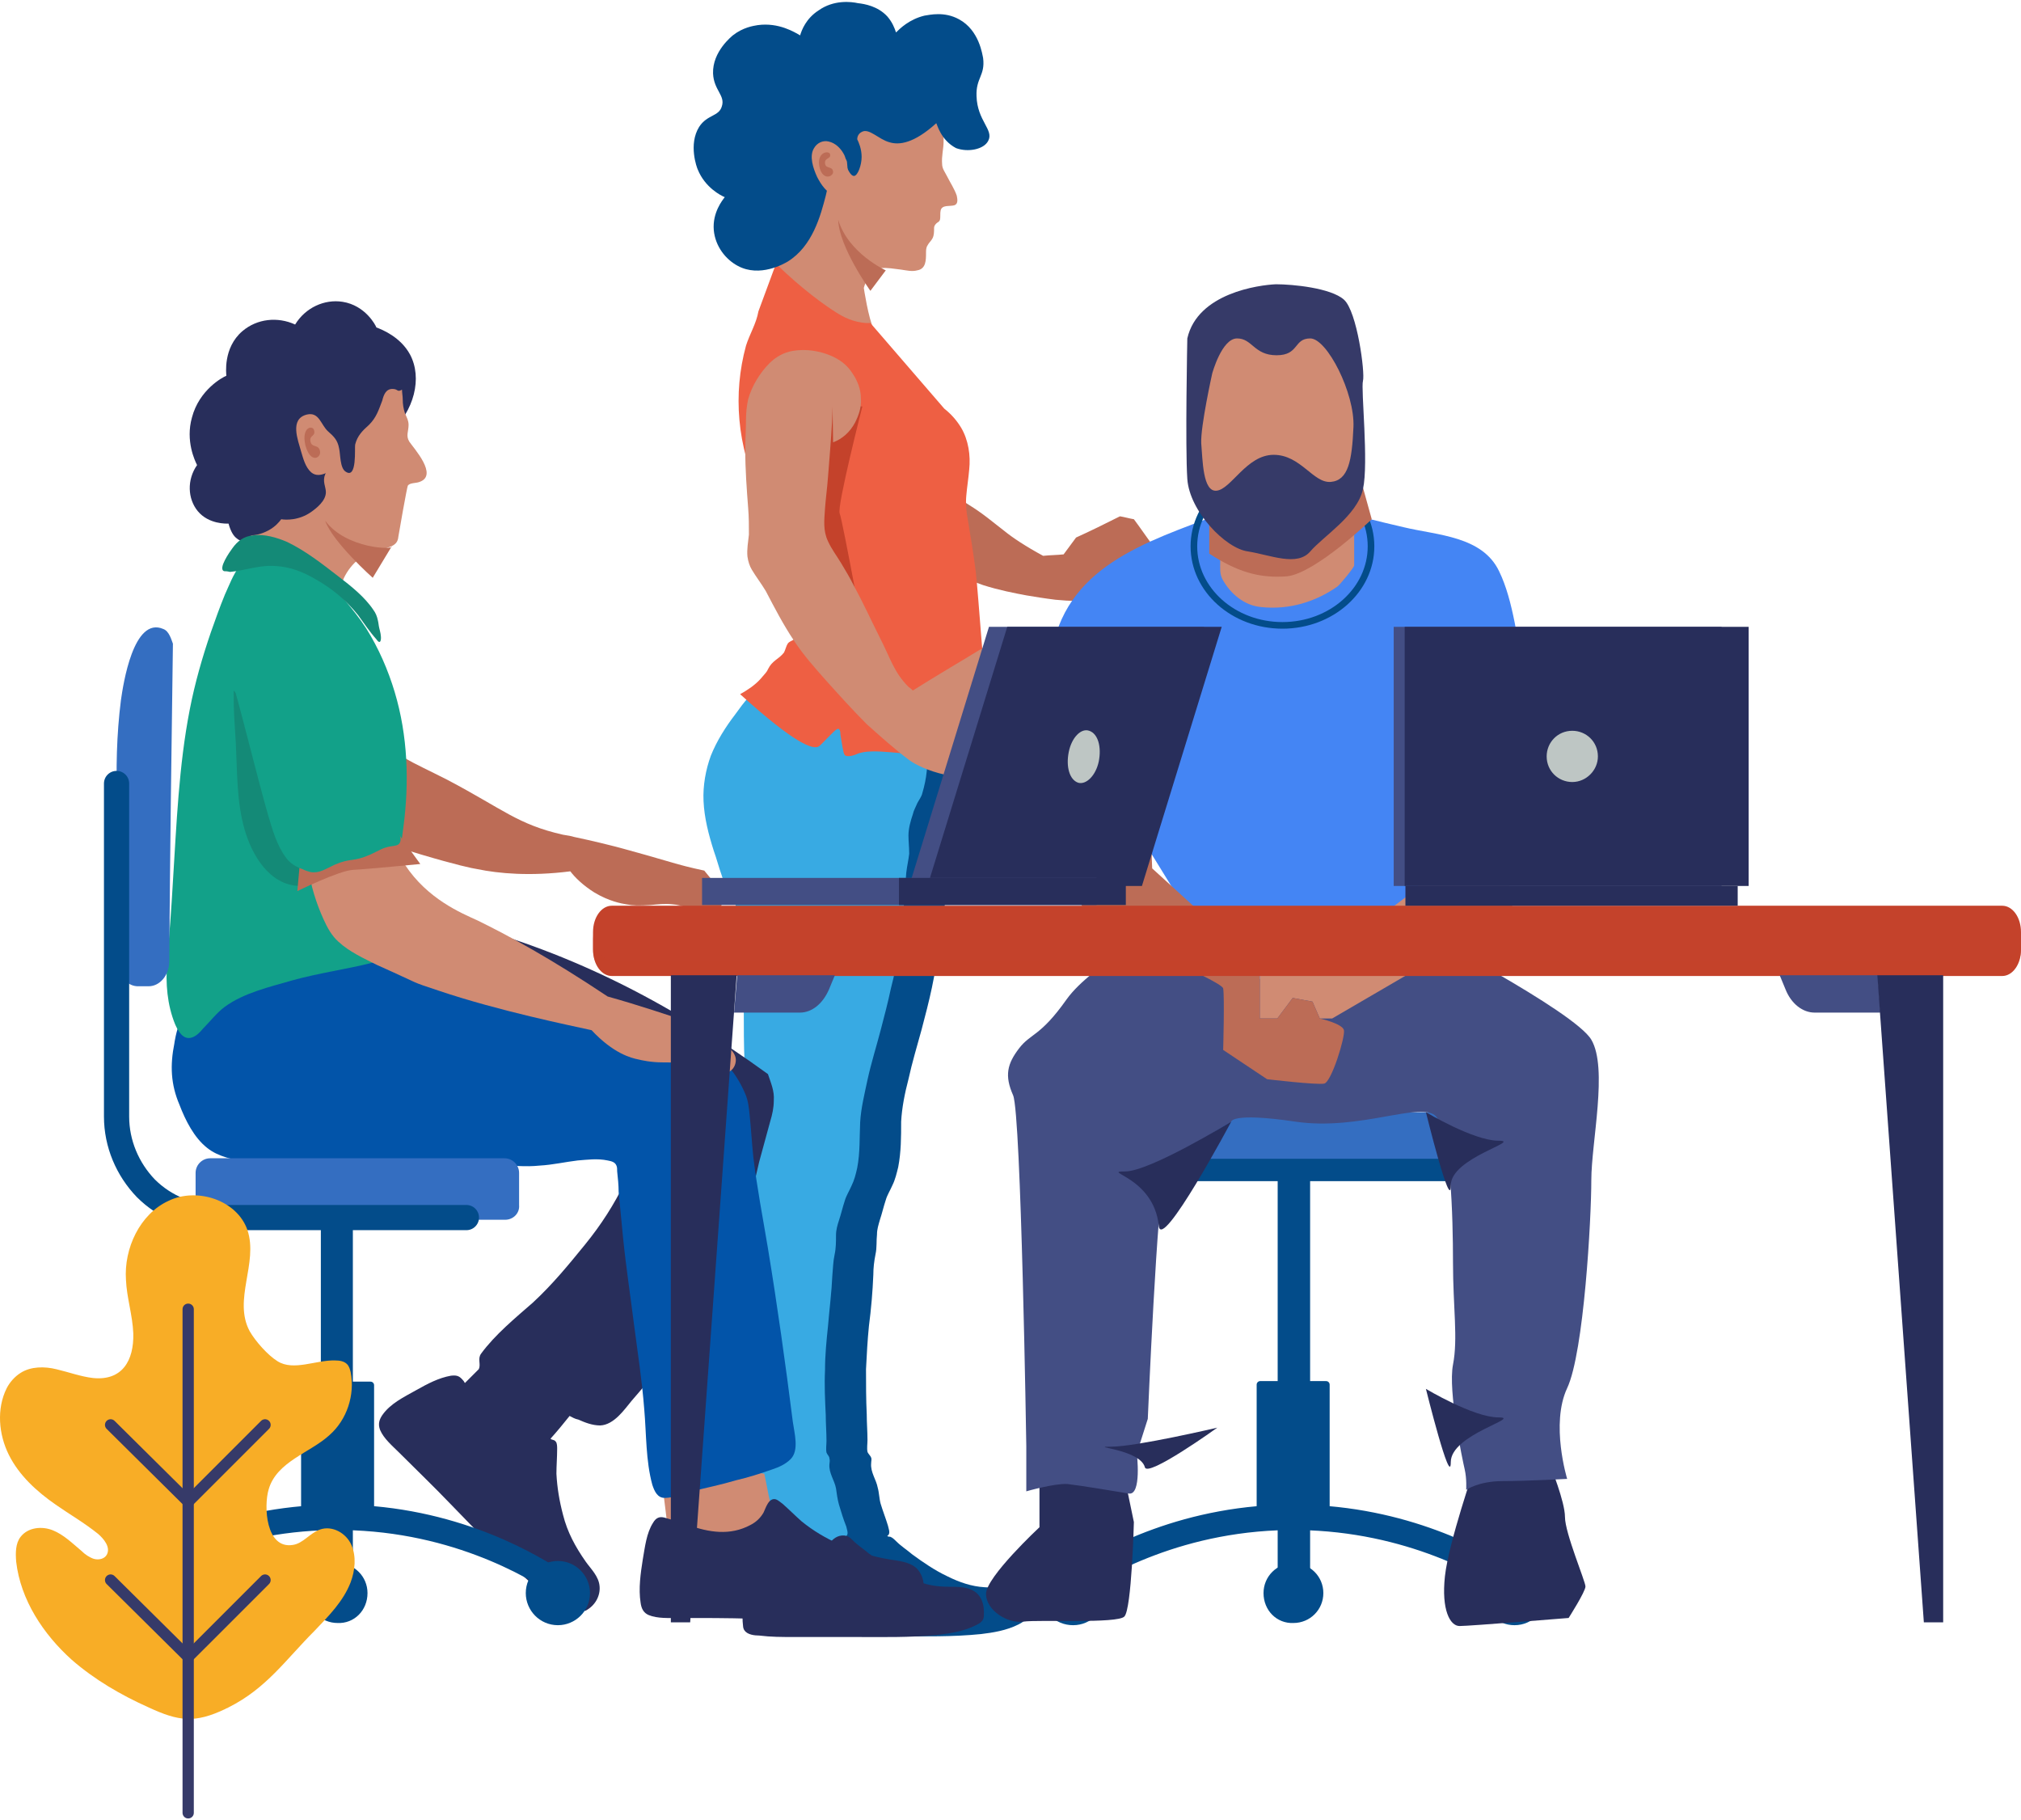<svg width="301" height="271" viewBox="0 0 301 271" fill="none" xmlns="http://www.w3.org/2000/svg">
<path d="M133.886 61.188C134.758 60.206 135.194 59.116 135.303 57.699C135.303 56.718 135.194 55.628 134.649 54.756C134.104 53.775 133.232 53.012 132.251 52.467C131.27 51.922 130.18 51.813 128.981 51.922C127.346 52.14 125.711 52.794 124.403 53.775C123.531 54.429 122.877 55.41 122.441 56.5C121.896 58.135 121.678 59.989 122.114 61.624C122.332 62.496 122.659 63.259 122.986 64.022C123.531 65.112 123.967 66.202 124.621 67.292C125.711 69.363 126.91 71.434 128.109 73.396C128.654 74.268 129.199 75.14 129.635 76.121C129.962 76.993 130.289 77.865 130.725 78.519C131.052 79.064 131.488 79.391 131.924 79.718C132.796 80.154 133.777 80.59 134.649 81.135C136.611 82.334 138.464 83.642 140.536 84.733C142.716 85.823 144.351 86.368 146.422 87.131C148.82 87.894 151.109 88.33 152.853 88.657C154.161 88.875 155.469 89.093 157.213 89.311C159.393 89.529 161.246 89.529 162.554 89.42C165.498 88.003 168.332 86.695 171.275 85.278C171.384 83.969 171.602 82.661 171.711 81.244C170.73 79.936 169.858 78.628 168.877 77.32C168.223 77.211 167.46 76.993 166.806 76.884C164.626 77.974 162.445 79.064 160.265 80.045C159.611 80.917 159.066 81.68 158.412 82.552C157.431 82.661 156.341 82.661 155.36 82.77C152.744 81.353 150.782 80.045 149.583 79.064C147.73 77.647 146.531 76.557 144.242 75.14C142.607 74.05 141.626 73.614 141.626 73.614C140.754 73.178 139.773 72.742 138.9 72.088C137.81 71.216 137.265 70.017 136.72 68.709C136.284 67.51 135.848 66.42 135.412 65.221C134.976 64.131 134.54 63.15 134.104 62.06C133.45 60.425 132.469 58.353 131.27 55.955L133.886 61.188Z" fill="#BC6C56"/>
<path d="M151 236.794C149.692 236.249 148.057 236.467 146.64 236.358C144.678 236.249 142.825 235.595 141.08 234.723C139.227 233.851 137.483 232.652 135.848 231.453C135.085 230.799 134.213 230.254 133.45 229.491C133.232 229.273 132.905 228.946 132.578 228.837C132.469 228.837 132.251 228.837 132.142 228.727C132.687 228.4 132.36 227.746 132.251 227.201C131.924 226.111 131.488 225.021 131.161 223.931C130.943 223.168 130.943 222.296 130.725 221.533C130.507 220.334 129.635 219.244 129.744 217.936C129.744 217.609 129.853 217.282 129.744 217.064C129.635 216.737 129.308 216.519 129.199 216.192C129.09 215.647 129.199 214.993 129.199 214.448C129.199 213.14 129.09 211.941 129.09 210.633C128.981 208.344 128.981 206.164 128.981 203.874C129.09 201.694 129.199 199.623 129.417 197.443C129.744 194.936 129.962 192.429 130.071 189.813C130.071 188.832 130.18 187.851 130.398 186.761C130.616 185.78 130.507 184.799 130.616 183.818C130.616 183.055 130.834 182.401 131.052 181.638C131.379 180.657 131.597 179.675 131.924 178.694C132.142 177.931 132.578 177.277 132.905 176.514C133.341 175.642 133.559 174.661 133.777 173.789C134.213 171.5 134.213 169.32 134.213 167.031C134.322 164.96 134.758 162.78 135.303 160.709C135.848 158.202 136.611 155.694 137.265 153.296C137.81 151.225 138.355 149.154 138.791 147.083C139.227 144.903 139.663 142.832 139.99 140.652C140.317 138.145 140.644 135.638 140.862 133.24C140.971 132.15 140.971 130.95 141.08 129.86C141.189 128.879 141.407 127.898 141.516 127.026C141.625 126.154 141.407 125.282 141.407 124.301C141.407 123.211 141.734 122.121 142.062 121.14C142.28 120.595 142.498 120.05 142.716 119.505C143.043 118.96 143.37 118.524 143.479 117.979C143.697 116.889 143.915 115.799 144.133 114.709C144.242 113.619 144.351 112.638 144.351 111.548L117.862 103.59C117.099 104.462 116.445 105.334 115.791 106.206C114.374 108.169 113.066 110.131 112.194 112.311C111.322 114.491 110.995 116.78 111.104 119.069C111.213 121.576 111.867 124.083 112.63 126.481C112.957 127.68 113.393 128.988 113.829 130.187C114.156 131.168 114.374 132.15 114.919 133.022C115.137 133.458 115.573 133.676 115.791 134.112C115.9 134.439 115.9 134.766 115.9 134.984C115.9 136.619 116.772 138.036 116.99 139.562C117.099 140.107 116.881 140.652 116.772 141.197C116.663 141.742 116.881 142.396 116.99 142.941C117.099 143.922 117.099 145.012 117.099 146.102C117.099 147.519 117.099 148.827 117.099 150.244C117.099 152.751 117.099 155.367 117.208 157.875C117.317 159.401 117.317 161.036 117.426 162.562C117.426 163.543 117.426 164.633 117.208 165.614C117.099 166.486 116.881 167.249 116.881 168.012C116.881 168.666 116.881 169.32 116.663 169.974C116.445 170.737 116.227 171.609 116.227 172.481C116.227 173.135 116.445 173.68 116.554 174.225C116.663 174.988 116.554 175.642 116.445 176.405C116.445 177.604 116.445 178.803 116.336 180.003C116.118 182.51 115.682 185.017 115.464 187.524C115.246 190.14 115.028 192.647 115.028 195.263C115.028 197.77 115.246 200.386 115.682 202.893C116.009 205.401 116.554 207.908 116.881 210.524C117.208 213.358 117.317 216.192 117.535 219.026C117.644 221.424 118.081 223.822 118.299 226.22C118.408 227.528 118.408 228.837 118.517 230.145C118.517 230.799 118.517 231.453 118.844 232.107C118.299 232.216 118.19 232.761 117.972 233.197C117.317 235.159 117.208 237.339 116.99 239.301C116.881 240.173 116.881 241.154 116.99 242.026C116.99 242.244 117.099 242.571 117.208 242.68C117.644 243.334 118.735 243.443 119.389 243.443C121.133 243.661 122.768 243.661 124.512 243.661C127.455 243.661 130.507 243.661 133.45 243.661C137.592 243.661 141.843 243.77 146.095 243.334C147.948 243.116 149.91 242.789 151.654 241.917C152.308 241.59 152.853 241.263 152.853 240.5C153.071 239.083 152.635 237.448 151 236.794Z" fill="#034C8A"/>
<path d="M139.99 15.842C140.099 16.387 140.208 16.932 140.317 17.477C140.535 18.676 140.535 19.875 140.535 21.074C140.535 22.164 140.208 23.254 140.317 24.453C140.317 25.107 140.753 25.652 141.08 26.306C141.516 27.178 142.17 28.159 142.497 29.14C142.606 29.685 142.715 30.339 142.17 30.557C141.516 30.775 140.317 30.448 140.099 31.32C139.99 31.756 140.099 32.301 139.99 32.737C139.881 33.064 139.663 33.064 139.445 33.282C139.227 33.5 139.118 33.718 139.118 33.936C139.118 34.481 139.118 35.026 138.9 35.462C138.682 35.898 138.355 36.117 138.137 36.553C137.919 36.88 137.919 37.316 137.919 37.643C137.919 38.733 137.919 40.041 136.611 40.259C135.848 40.477 134.976 40.259 134.213 40.15C133.232 40.041 132.142 39.823 131.161 39.932C130.725 40.041 130.289 40.259 129.962 40.586C129.417 41.24 128.872 42.003 128.654 42.875C128.654 42.875 129.308 47.344 130.18 49.197C131.052 51.05 127.455 51.813 127.455 51.813L117.971 47.453L114.592 42.221L116.772 36.444C117.099 35.572 117.317 34.59 117.426 33.609L117.862 14.643L130.616 10.065L139.99 15.842Z" fill="#D08B73"/>
<path d="M131.924 40.259C131.924 40.259 126.365 37.752 124.839 32.737C124.948 36.771 129.635 43.311 129.635 43.311L131.924 40.259Z" fill="#BC6C56"/>
<path d="M138.246 111.657C138.246 112.747 138.137 113.728 138.028 114.818C137.919 115.908 137.701 116.998 137.374 118.088C137.265 118.633 136.829 119.178 136.611 119.614C136.393 120.159 136.066 120.704 135.957 121.249C135.63 122.23 135.303 123.32 135.303 124.41C135.303 125.282 135.412 126.154 135.412 127.135C135.303 128.116 135.085 128.988 134.976 129.969C134.867 131.059 134.867 132.259 134.758 133.349C134.54 135.856 134.213 138.363 133.886 140.761C133.668 142.941 133.232 145.121 132.687 147.192C132.251 149.263 131.706 151.334 131.161 153.405C130.507 155.913 129.744 158.311 129.199 160.818C128.763 162.889 128.218 165.069 128.109 167.14C128 169.429 128.109 171.609 127.673 173.898C127.455 174.879 127.237 175.751 126.801 176.623C126.474 177.386 126.038 178.04 125.82 178.803C125.493 179.784 125.275 180.766 124.948 181.747C124.73 182.401 124.512 183.164 124.512 183.927C124.512 184.908 124.512 185.889 124.294 186.87C124.076 187.851 124.076 188.832 123.967 189.922C123.858 192.429 123.53 194.936 123.312 197.552C123.094 199.623 122.876 201.803 122.876 203.984C122.767 206.273 122.876 208.453 122.985 210.742C122.985 212.05 123.094 213.249 123.094 214.557C123.094 215.102 122.985 215.756 123.094 216.301C123.203 216.628 123.53 216.846 123.53 217.173C123.64 217.5 123.53 217.827 123.53 218.045C123.421 219.353 124.294 220.443 124.512 221.642C124.621 222.405 124.73 223.277 124.948 224.04C125.275 225.13 125.602 226.22 126.038 227.31C126.147 227.855 126.474 228.51 125.929 228.837L122.876 233.742C120.805 234.723 112.521 232.325 112.521 232.325C112.194 231.671 112.194 231.017 112.194 230.363C112.085 229.055 112.085 227.746 111.976 226.438C111.758 224.04 111.431 221.642 111.213 219.244C110.995 216.41 110.886 213.576 110.559 210.742C110.232 208.235 109.796 205.728 109.36 203.111C109.033 200.604 108.706 198.097 108.706 195.481C108.706 192.865 108.924 190.249 109.142 187.742C109.36 185.235 109.796 182.728 110.014 180.22C110.123 179.021 110.014 177.822 110.123 176.623C110.123 175.86 110.341 175.206 110.232 174.443C110.123 173.789 109.905 173.244 109.905 172.699C109.905 171.827 110.123 171.064 110.341 170.192C110.559 169.538 110.559 168.884 110.559 168.23C110.45 167.358 110.668 166.595 110.886 165.832C111.104 164.851 111.104 163.761 111.104 162.78C111.104 161.254 110.995 159.619 110.886 158.093C110.777 155.585 110.777 152.969 110.777 150.462C110.777 149.045 110.777 147.737 110.777 146.32C110.777 145.339 110.777 144.249 110.668 143.159C110.559 142.614 110.45 142.069 110.45 141.415C110.559 140.87 110.668 140.434 110.668 139.78C110.559 138.145 109.578 136.837 109.578 135.202C109.578 134.875 109.578 134.548 109.469 134.33C109.251 133.894 108.815 133.676 108.597 133.24C108.052 132.368 107.834 131.386 107.507 130.405C107.071 129.206 106.744 127.898 106.308 126.699C105.545 124.301 104.891 121.794 104.782 119.287C104.673 116.998 105.109 114.6 105.872 112.529C106.744 110.349 108.052 108.278 109.469 106.424C110.123 105.552 110.777 104.571 111.54 103.808L138.246 111.657Z" fill="#38AAE3"/>
<path d="M113.066 73.614C111.54 70.126 110.45 66.311 110.123 62.496C109.796 58.789 110.123 55.083 111.104 51.486C111.649 49.742 112.63 48.216 112.957 46.363L115.573 39.278C119.498 43.093 122.877 45.491 124.621 46.581C125.493 47.126 127.019 47.998 129.09 48.107C129.308 48.107 129.526 48.107 129.635 48.107L140.644 60.861C141.625 61.624 142.497 62.605 143.151 63.695C144.242 65.548 144.569 67.837 144.351 69.908C144.242 71.216 144.024 72.524 143.915 73.832C143.806 75.031 143.915 76.121 144.133 77.32C144.569 79.936 145.005 82.552 145.332 85.168C145.659 88.003 146.858 104.462 147.076 105.988C147.294 107.405 147.512 108.604 147.621 109.477C144.133 111.548 141.298 112.202 139.336 112.311C134.976 112.638 129.962 111.221 127.564 112.311C127.346 112.42 126.474 112.747 125.929 112.529C125.602 112.311 125.602 111.657 125.493 111.33C125.384 110.676 125.275 110.022 125.166 109.368C125.166 109.15 125.166 108.932 125.057 108.714C124.948 108.495 124.839 108.495 124.621 108.604C124.294 108.714 122.332 110.894 122.005 111.112C121.133 111.766 118.298 110.676 110.232 103.372C111.213 102.827 112.412 102.064 113.284 101.083C113.938 100.32 114.265 99.993 114.374 99.666C114.701 99.012 115.028 98.685 115.573 98.249C116.009 97.922 116.445 97.595 116.772 97.159C116.99 96.723 117.099 96.178 117.317 95.851C117.535 95.524 117.971 95.415 118.298 95.197C118.734 94.979 118.952 94.543 119.17 94.107L113.066 73.614Z" fill="#EE5F43"/>
<path d="M128.435 60.534C128.435 60.534 124.62 75.467 125.056 76.448C125.492 77.429 129.307 98.358 129.307 98.358L117.317 73.614L124.184 60.206L128.435 60.534Z" fill="#C4422B"/>
<path d="M112.521 232.216C111.976 232.325 111.867 232.87 111.649 233.306C110.995 235.268 110.886 237.448 110.668 239.41C110.559 240.282 110.559 241.263 110.668 242.135C110.668 242.353 110.777 242.68 110.886 242.789C111.322 243.443 112.412 243.552 113.066 243.552C114.81 243.77 116.445 243.77 118.189 243.77C121.133 243.77 124.185 243.77 127.128 243.77C131.27 243.77 135.521 243.879 139.772 243.443C141.625 243.225 143.588 242.898 145.332 242.026C145.986 241.699 146.531 241.372 146.531 240.609C146.64 238.974 146.204 237.339 144.569 236.685C143.261 236.14 141.625 236.358 140.208 236.249C138.246 236.14 136.393 235.486 134.649 234.614C132.796 233.742 131.052 232.543 129.417 231.344C128.654 230.69 127.782 230.145 127.019 229.381C126.801 229.163 126.474 228.836 126.147 228.727C123.967 228.182 123.095 230.69 121.896 231.889C121.133 232.652 120.043 232.979 118.953 233.088C117.971 233.197 117.099 233.197 116.118 232.979C115.137 232.761 114.265 232.434 113.284 232.216C113.066 232.216 112.739 232.216 112.521 232.216Z" fill="#282E5B"/>
<path d="M124.076 65.875C125.493 65.33 126.583 64.349 127.346 62.932C127.891 61.842 128.327 60.642 128.218 59.334C128.218 57.917 127.673 56.609 126.91 55.519C126.147 54.32 125.057 53.557 123.858 53.012C122.114 52.249 120.042 51.922 118.08 52.249C116.772 52.467 115.573 53.121 114.592 54.102C113.175 55.519 111.976 57.481 111.431 59.444C111.213 60.425 111.104 61.515 111.104 62.496C111.104 64.022 110.995 65.439 110.995 66.965C110.995 69.908 111.213 72.851 111.431 75.685C111.54 76.993 111.54 78.301 111.54 79.609C111.431 80.699 111.213 81.789 111.322 82.879C111.431 83.642 111.649 84.296 111.976 84.841C112.63 85.932 113.393 86.913 114.047 88.003C115.355 90.51 116.663 93.017 118.189 95.306C119.606 97.486 121.351 99.448 123.095 101.41C125.057 103.59 127.019 105.77 129.09 107.841C131.161 109.695 133.232 111.548 135.412 113.183C136.284 113.837 138.246 114.818 140.753 115.363C144.459 116.235 147.621 115.69 149.692 115.036C150.346 114.382 152.09 112.202 152.308 108.823C152.417 106.751 151.981 105.007 151.545 104.135C149.692 103.917 147.621 103.263 145.441 102.064C145.223 101.955 144.896 101.737 144.678 101.628C145.877 100.865 146.967 100.429 147.73 100.211C148.82 99.884 149.583 99.884 149.801 99.23C150.019 98.685 149.692 97.922 149.474 97.486C148.82 96.614 147.403 96.287 145.986 96.723C142.606 98.794 139.227 100.756 135.957 102.827C135.848 102.718 135.63 102.5 135.303 102.282C133.123 100.102 132.578 97.922 131.052 94.979C129.744 92.363 128.545 89.747 127.128 87.131C126.583 86.041 125.929 84.951 125.275 83.861C124.621 82.77 123.858 81.789 123.313 80.59C122.55 78.955 122.768 77.429 122.877 75.685C122.986 74.159 123.204 72.633 123.313 71.107C123.422 69.69 123.531 68.382 123.64 66.965C123.858 64.131 124.076 61.406 123.967 58.572L124.076 65.875Z" fill="#D08B73"/>
<path d="M139.445 18.349C136.066 21.401 133.886 21.619 132.469 21.183C130.834 20.747 129.417 19.003 128.327 19.657C127.891 19.875 127.673 20.311 127.673 20.747C127.891 21.183 128.327 22.164 128.327 23.363C128.327 24.562 127.782 26.088 127.237 26.197C126.147 26.306 125.493 22.164 124.621 22.273C123.858 22.382 123.967 25.325 122.986 29.14C122.223 32.083 121.024 36.661 117.317 38.951C116.772 39.278 113.175 41.349 109.905 39.605C108.052 38.624 106.526 36.661 106.308 34.263C106.09 31.647 107.616 29.794 107.943 29.358C107.398 29.14 105 27.941 103.91 25.216C103.801 24.998 102.493 21.51 104.128 18.894C105.327 17.041 107.071 17.368 107.507 15.842C108.052 14.207 106.308 13.444 106.199 10.937C106.09 7.666 109.033 5.377 109.142 5.268C110.668 4.069 112.194 3.851 112.848 3.742C116.009 3.306 118.407 4.832 119.17 5.268C119.388 4.505 120.042 2.761 121.896 1.562C124.185 -0.073 126.801 0.254 127.782 0.472C128.763 0.581 130.725 0.908 132.142 2.434C132.905 3.306 133.232 4.178 133.45 4.832C133.995 4.287 135.412 2.87 137.701 2.325C138.464 2.216 140.644 1.671 142.824 2.87C145.877 4.505 146.313 8.211 146.422 8.647C146.749 11.264 145.332 11.591 145.441 14.316C145.55 18.022 148.057 19.33 147.185 20.965C146.531 22.273 144.132 22.709 142.388 22.055C140.099 20.856 139.554 18.458 139.445 18.349Z" fill="#034C8A"/>
<path d="M126.147 24.126C126.147 24.017 126.038 23.799 125.929 23.581C125.929 23.581 125.82 23.145 125.602 22.818C125.166 22.055 124.403 21.292 123.422 21.074C122.55 20.856 121.678 21.292 121.242 22.055C120.479 23.254 121.133 25.107 121.678 26.306C122.223 27.396 123.204 28.922 124.512 29.14C124.621 29.14 125.711 29.249 126.147 28.595C126.474 28.159 126.365 27.723 126.256 27.505C126.365 26.415 126.256 25.325 126.147 24.126Z" fill="#D08B73"/>
<path d="M124.076 25.543C123.967 24.671 122.986 25.216 122.877 24.344C122.768 23.472 123.749 23.69 123.64 23.036C123.64 22.382 121.678 22.491 122.005 24.671C122.441 27.069 124.185 26.306 124.076 25.543Z" fill="#BC6C56"/>
<path d="M89.303 236.249C89.194 234.723 87.995 233.633 87.232 232.543C85.706 230.363 84.507 228.182 83.853 225.566C83.308 223.495 82.981 221.533 82.872 219.462C82.872 218.263 82.981 216.955 82.981 215.756C82.981 215.429 82.981 214.884 82.763 214.666C82.545 214.339 82.109 214.448 82 214.23C81.891 214.121 82 214.23 82 214.23C82.981 213.14 83.962 211.941 84.834 210.851C85.27 211.069 85.597 211.287 86.142 211.396C87.123 211.832 88.213 212.268 89.412 212.268C91.483 212.159 93.01 209.87 94.1 208.562C100.204 201.585 105.218 194.391 109.142 186.107C111.213 181.747 111.976 177.604 113.066 173.026C113.611 170.955 114.156 169.102 114.701 167.031C115.028 165.941 115.246 164.96 115.246 163.87C115.355 162.453 114.81 161.254 114.374 159.946C99.332 149.045 84.289 141.306 65.976 136.837C58.346 137.273 45.593 139.562 40.142 143.377C34.692 147.083 35.237 150.244 34.365 154.386C33.493 158.529 34.256 160.6 35.346 163.979C36.109 166.486 37.526 168.775 39.488 170.41C41.123 171.718 43.194 171.936 45.157 172.045C48.972 172.154 52.787 171.391 56.493 170.737C64.559 169.211 72.517 167.685 80.692 167.031C82.654 166.922 84.398 167.14 86.251 167.031C88.104 166.922 89.63 166.595 91.374 166.486C92.683 166.377 93.99 166.159 95.19 166.813C95.626 167.031 96.062 167.358 96.062 167.794C96.062 168.23 96.062 168.339 96.062 168.557C95.953 169.429 95.517 170.083 95.19 170.955C94.427 172.699 93.882 174.225 93.118 175.969C91.483 179.348 89.521 182.401 87.123 185.344C84.725 188.287 82.327 191.23 79.384 193.955C76.768 196.244 73.716 198.751 71.645 201.585C71.1 202.348 71.645 203.111 71.318 203.874C70.663 204.528 69.9 205.291 69.246 205.946C69.138 205.837 69.138 205.728 69.028 205.619C68.484 204.964 68.156 204.746 67.175 204.855C65.322 205.182 63.687 206.055 61.943 207.036C60.199 208.017 58.128 208.998 56.929 210.742C56.493 211.396 56.275 212.05 56.602 212.922C57.147 214.23 58.455 215.32 59.436 216.301C62.052 218.917 64.559 221.315 67.066 223.931C70.991 227.964 74.806 231.998 79.057 235.704C80.692 237.121 82.436 238.429 84.398 239.301C85.27 239.737 86.251 240.064 87.232 239.846C88.649 239.083 89.412 237.666 89.303 236.249Z" fill="#282E5B"/>
<path d="M41.669 110.785C42.214 113.401 43.413 115.908 44.612 118.306C45.266 119.505 46.029 120.486 47.119 121.358C48.863 122.775 51.152 123.538 53.223 124.301C56.384 125.391 59.545 126.263 62.706 127.244C67.829 128.77 70.337 129.315 71.1 129.424C74.261 130.078 78.948 130.514 84.943 129.751C85.597 130.623 86.796 131.822 88.54 132.912C90.721 134.221 92.574 134.548 93.228 134.657C94.318 134.875 95.19 134.875 96.934 134.766C98.024 134.657 99.005 134.548 100.095 134.657C101.73 134.766 103.147 135.529 104.673 135.747C106.09 135.965 107.725 135.42 107.725 133.784C107.725 133.457 107.616 133.239 106.744 131.931C105.981 130.95 105.327 130.187 104.891 129.642C102.82 129.206 101.185 128.77 100.095 128.443C94.427 126.808 91.156 125.827 85.488 124.628C85.161 124.519 84.616 124.41 83.853 124.301C77.095 122.775 74.915 120.486 66.63 116.126C61.071 113.292 58.673 112.529 55.839 109.258C54.858 108.059 54.204 107.078 53.768 106.315L41.669 110.785Z" fill="#BC6C56"/>
<path d="M42.54 82.77C41.668 82.661 41.886 82.552 39.27 81.68C36.872 80.917 35.673 80.59 35.237 80.154C34.801 79.827 34.365 79.173 34.038 77.974C33.711 77.974 31.095 78.083 29.46 76.121C27.934 74.268 27.825 71.434 29.351 69.254C29.024 68.6 27.607 65.657 28.588 62.169C29.678 58.026 33.166 56.173 33.711 55.955C33.711 55.737 33.166 51.813 36.109 49.306C38.289 47.453 41.341 47.126 43.957 48.325C45.483 45.818 48.318 44.51 51.043 44.946C54.422 45.491 55.948 48.434 56.057 48.761C56.929 49.088 59.654 50.178 61.071 52.794C62.924 56.282 61.725 61.188 58.019 64.567C57.365 66.093 56.493 68.164 55.076 70.562C52.787 74.486 50.825 76.884 50.28 77.429C47.446 80.372 45.156 82.989 42.54 82.77Z" fill="#282E5B"/>
<path d="M114.701 223.713C114.374 222.296 114.156 220.879 113.829 219.462L103.365 217.5L98.895 223.059L99.876 231.017L116.663 230.799L114.701 223.713Z" fill="#D08B73"/>
<path d="M25.971 155.367C25.317 158.638 25.426 161.472 26.734 164.524C27.606 166.813 28.914 169.429 30.877 170.955C32.512 172.263 34.801 172.699 36.763 173.026C40.687 173.68 44.611 173.789 48.535 173.68C57.147 173.571 65.649 173.026 74.26 173.462C76.331 173.571 78.293 173.789 80.365 173.571C82.327 173.462 84.18 173.026 86.033 172.808C87.45 172.699 88.976 172.481 90.502 172.808C91.047 172.917 91.592 173.026 91.81 173.571C91.919 173.789 91.919 174.116 91.919 174.443C92.028 175.424 92.137 176.514 92.137 177.495C92.355 179.784 92.573 181.965 92.791 184.254C93.227 188.614 93.881 192.865 94.426 197.225C94.971 201.367 95.625 205.619 95.952 209.87C96.279 213.576 96.17 217.5 97.151 221.097C97.478 222.078 97.914 223.059 99.004 223.059C100.312 223.059 101.729 222.405 103.037 222.078C105.218 221.533 107.398 221.097 109.578 220.443C111.431 220.007 113.175 219.462 115.028 218.808C116.009 218.481 116.99 218.045 117.753 217.282C119.061 215.974 118.298 213.358 118.08 211.723C116.99 203.111 115.791 194.5 114.374 185.889C113.611 181.311 112.739 176.841 112.194 172.263C111.976 170.192 111.867 168.121 111.649 166.05C111.54 164.96 111.431 163.87 110.995 162.889C110.45 161.581 109.687 160.273 108.815 159.183L58.019 140.979C58.019 140.979 37.09 140.979 31.748 144.903C26.734 148.827 25.971 155.367 25.971 155.367Z" fill="#0254A9"/>
<path d="M99.005 226.002C98.242 225.784 97.697 226.003 97.26 226.766C96.279 228.292 96.061 230.363 95.734 232.216C95.407 234.287 95.08 236.576 95.407 238.647C95.516 239.519 95.843 240.173 96.606 240.5C97.915 241.045 99.659 240.936 101.076 240.936C104.673 240.936 108.379 240.936 111.976 241.045C117.535 241.045 123.095 241.372 128.654 240.827C130.725 240.609 132.905 240.391 134.867 239.519C135.739 239.192 136.72 238.647 137.156 237.775C137.919 236.467 137.592 234.614 136.502 233.524C135.412 232.543 133.777 232.434 132.469 232.216C129.853 231.78 127.346 231.017 124.948 229.927C122.986 229.055 121.132 227.965 119.388 226.548C118.407 225.675 117.535 224.803 116.554 223.931C116.227 223.713 115.9 223.386 115.573 223.277C114.483 222.95 114.047 224.585 113.72 225.239C113.284 226.003 112.63 226.657 111.758 227.093C108.706 228.728 105.545 228.183 102.493 227.093C101.403 226.766 100.204 226.33 99.005 226.002Z" fill="#282E5B"/>
<path d="M35.673 84.296C34.692 85.605 34.147 87.131 33.493 88.548C32.73 90.401 32.076 92.254 31.422 94.107C30.114 97.922 29.024 101.737 28.261 105.661C26.625 114.055 26.299 122.666 25.753 131.277C25.535 135.311 25.208 139.344 24.881 143.377C24.663 146.429 24.881 149.59 26.081 152.533C26.517 153.514 27.279 154.931 28.588 154.495C29.242 154.277 29.787 153.732 30.223 153.187C31.313 152.097 32.294 150.789 33.493 149.917C36.327 147.846 40.142 146.974 43.521 145.993C47.445 144.903 51.478 144.358 55.403 143.377C56.275 143.159 57.038 142.941 57.91 142.614C58.564 136.074 59.218 129.533 60.09 123.102C60.962 116.453 60.744 109.586 58.782 103.045C57.801 99.775 56.384 96.505 54.531 93.562C52.569 90.51 49.843 87.785 47.663 84.841L36.981 82.552L35.673 84.296Z" fill="#12A189"/>
<path d="M34.8 102.827C34.8 106.751 34.909 106.751 35.127 110.785C35.345 115.036 35.236 119.396 36.435 123.538C37.525 127.353 40.142 131.822 44.611 131.931C45.701 131.931 49.952 131.495 50.17 130.405C50.279 130.078 49.625 129.097 49.407 128.77C48.535 126.699 43.303 114.6 41.559 110.567C41.45 110.349 41.341 110.022 41.232 109.804L34.8 102.827Z" fill="#148A77"/>
<path d="M45.919 129.206C46.246 131.822 47.118 134.548 48.209 136.946C48.754 138.145 49.408 139.344 50.389 140.216C52.024 141.742 54.204 142.723 56.166 143.704C63.251 146.865 60.744 145.993 65.322 147.519C74.37 150.571 85.161 152.751 88.104 153.405C91.374 156.893 93.99 157.548 95.081 157.766C95.516 157.875 96.933 158.202 98.678 158.202C99.768 158.202 100.749 158.202 101.839 158.311C103.365 158.529 104.782 159.51 106.308 159.837C107.725 160.164 109.36 159.728 109.578 158.093C109.687 157.33 109.251 156.675 108.706 156.13C106.308 153.623 103.365 152.424 103.038 152.315C99.332 151.116 95.189 149.699 90.502 148.391C82 142.723 75.787 139.344 71.1 137.055C68.701 135.965 63.687 133.894 60.308 128.77C59.654 127.789 59 126.699 58.455 125.609L45.919 129.206Z" fill="#D08B73"/>
<path d="M44.284 132.695C44.284 132.695 50.497 129.642 52.569 129.533C54.749 129.424 62.597 128.661 62.597 128.661L58.564 123.102L44.72 127.898L44.284 132.695Z" fill="#BC6C56"/>
<path d="M51.043 86.477C51.479 85.386 52.242 84.296 53.114 83.534C54.313 82.443 55.839 82.225 57.365 81.68C58.346 81.353 59.218 81.135 59.327 79.936C59.327 79.827 60.635 72.415 60.744 72.306C61.071 71.87 61.943 71.979 62.488 71.761C65.322 70.78 61.616 66.747 60.962 65.766C60.417 64.894 60.853 64.24 60.853 63.259C60.853 62.605 60.526 62.06 60.308 61.515C60.09 60.861 59.981 60.206 59.981 59.444C59.981 59.008 59.872 58.462 59.872 58.026C59.109 58.462 59.327 57.917 58.455 57.917C57.474 57.917 57.147 58.789 56.929 59.661C56.384 61.079 56.057 62.169 54.967 63.259C53.986 64.131 53.223 64.894 52.896 66.202C52.787 66.638 53.223 71.434 51.479 70.235C50.607 69.69 50.716 67.619 50.498 66.747C50.28 65.548 49.735 65.003 48.863 64.24C47.773 63.259 47.554 61.297 45.701 61.733C43.085 62.387 44.393 65.548 44.829 67.183C45.156 68.273 45.483 69.581 46.355 70.344C47.01 70.889 47.773 70.78 48.536 70.453C48.536 70.453 48.427 70.562 48.427 70.671C47.99 71.652 48.536 72.524 48.536 73.287C48.536 74.595 47.118 75.685 46.355 76.23C44.502 77.538 42.54 77.429 41.886 77.32C41.559 77.756 41.014 78.41 40.033 78.955C38.834 79.609 37.853 79.718 37.308 79.718L51.043 86.477Z" fill="#D08B73"/>
<path d="M58.346 81.353C58.782 81.898 51.588 81.789 48.427 77.538C49.517 80.699 55.512 86.041 55.512 86.041L58.346 81.353Z" fill="#BC6C56"/>
<path d="M33.384 85.059C32.403 84.733 34.256 82.116 34.583 81.68C35.346 80.59 36.327 79.827 37.744 79.718C39.379 79.5 41.232 80.045 42.758 80.699C45.483 82.007 47.99 83.969 50.388 85.823C52.242 87.24 54.313 88.875 55.621 90.837C55.948 91.273 56.166 91.818 56.275 92.363C56.384 92.799 56.384 93.126 56.493 93.562C56.602 93.998 56.82 94.761 56.711 95.306C56.602 95.851 56.275 95.524 56.057 95.197C55.076 94.107 54.203 92.799 53.331 91.6C51.587 89.42 49.516 87.676 47.009 86.259C45.156 85.168 43.194 84.406 41.123 84.296C38.725 84.079 36.545 84.951 34.256 85.168C33.82 85.059 33.602 85.059 33.384 85.059Z" fill="#148A77"/>
<path d="M34.691 101.737C36.544 108.278 38.071 114.818 39.924 121.358C40.578 123.538 41.232 125.936 42.649 127.789C43.521 128.988 45.047 129.424 45.047 129.424C45.483 129.642 45.81 129.751 46.246 129.86C47.554 130.078 48.426 129.424 49.843 128.77C52.35 127.68 52.459 128.443 55.184 127.244C56.601 126.59 56.928 126.263 58.127 126.045C58.781 125.936 59.326 125.936 59.544 125.5C59.871 124.955 59.435 124.083 59.326 123.865C59.108 123.429 59.653 123.974 57.909 115.472C56.601 109.041 55.729 102.391 53.44 96.178C53.113 95.415 52.786 94.652 52.459 93.889L34.691 101.737Z" fill="#12A189"/>
<path d="M47.663 67.183C47.445 66.093 46.464 66.747 46.246 65.766C46.028 64.785 47.009 65.003 46.791 64.131C46.682 63.259 44.829 63.477 45.483 66.311C46.246 69.145 47.881 68.164 47.663 67.183Z" fill="#BC6C56"/>
<path d="M75.241 181.637H31.312C30.113 181.637 29.132 180.656 29.132 179.457V174.661C29.132 173.462 30.113 172.481 31.312 172.481H75.132C76.331 172.481 77.312 173.462 77.312 174.661V179.457C77.421 180.656 76.44 181.637 75.241 181.637Z" fill="#346EC1"/>
<path d="M17.578 143.159C17.578 135.311 17.796 127.571 17.469 119.723C17.251 114.6 17.36 109.368 18.014 104.244C18.341 101.955 19.867 91.709 24.337 93.671C25.209 93.998 25.536 95.306 25.754 95.851C25.536 111.657 25.318 127.462 25.209 143.159C25.209 145.23 23.791 146.865 22.156 146.865H20.739C18.886 146.974 17.578 145.23 17.578 143.159Z" fill="#346EC1"/>
<path d="M17.36 116.671V166.268C17.36 170.301 18.995 174.116 21.721 176.95C24.555 179.784 28.37 181.311 32.403 181.311H69.465" stroke="#034C8A" stroke-width="3.753" stroke-miterlimit="10" stroke-linecap="round" stroke-linejoin="round"/>
<path d="M52.023 181.638H48.317V235.486H52.023V181.638Z" fill="#034C8A" stroke="#034C8A" stroke-width="1.061" stroke-miterlimit="10" stroke-linecap="round" stroke-linejoin="round"/>
<path d="M55.185 206.273H45.374V224.694H55.185V206.273Z" fill="#034C8A" stroke="#034C8A" stroke-width="1.061" stroke-miterlimit="10" stroke-linecap="round" stroke-linejoin="round"/>
<path d="M83.09 237.23C78.73 234.287 66.63 227.092 49.517 227.31C33.275 227.528 21.721 234.287 17.36 237.23C17.36 236.249 17.36 235.159 17.36 234.178C22.047 231.235 33.493 224.803 49.517 224.585C66.412 224.367 78.512 231.235 83.09 234.178C83.09 235.268 83.09 236.249 83.09 237.23Z" fill="#034C8A" stroke="#034C8A" stroke-width="1.061" stroke-miterlimit="10" stroke-linecap="round" stroke-linejoin="round"/>
<path d="M21.502 237.23C21.502 234.941 19.649 232.979 17.251 232.979C14.962 232.979 13 234.832 13 237.23C13 239.519 14.853 241.481 17.251 241.481C19.649 241.481 21.502 239.628 21.502 237.23Z" fill="#034C8A" stroke="#034C8A" stroke-width="1.061" stroke-miterlimit="10" stroke-linecap="round" stroke-linejoin="round"/>
<path d="M87.341 237.23C87.341 234.941 85.488 232.979 83.09 232.979C80.8 232.979 78.838 234.832 78.838 237.23C78.838 239.519 80.692 241.481 83.09 241.481C85.379 241.481 87.341 239.628 87.341 237.23Z" fill="#034C8A" stroke="#034C8A" stroke-width="1.061" stroke-miterlimit="10" stroke-linecap="round" stroke-linejoin="round"/>
<path d="M54.204 237.23C54.204 235.05 52.46 233.306 50.28 233.306C48.099 233.306 46.355 235.05 46.355 237.23C46.355 239.41 48.099 241.154 50.28 241.154C52.46 241.263 54.204 239.519 54.204 237.23Z" fill="#034C8A" stroke="#034C8A" stroke-width="1.061" stroke-miterlimit="10" stroke-linecap="round" stroke-linejoin="round"/>
<path d="M170.729 174.879H214.549C215.748 174.879 216.729 173.898 216.729 172.699V167.794C216.729 166.595 215.748 165.614 214.549 165.614H170.729C169.53 165.614 168.549 166.595 168.549 167.794V172.59C168.549 173.898 169.53 174.879 170.729 174.879Z" fill="#346EC1"/>
<path d="M216.838 174.225C200.706 174.225 184.682 174.225 168.549 174.225" stroke="#034C8A" stroke-width="3.328" stroke-miterlimit="10" stroke-linecap="round" stroke-linejoin="round"/>
<path d="M190.854 235.437H194.561V174.83H190.854V235.437Z" fill="#034C8A" stroke="#034C8A" stroke-width="1.126" stroke-miterlimit="10" stroke-linecap="round" stroke-linejoin="round"/>
<path d="M187.693 224.613H197.503V206.191H187.693V224.613Z" fill="#034C8A" stroke="#034C8A" stroke-width="1.061" stroke-miterlimit="10" stroke-linecap="round" stroke-linejoin="round"/>
<path d="M159.829 237.23C164.189 234.287 176.289 227.092 193.402 227.31C209.644 227.528 221.199 234.287 225.559 237.23C225.559 236.249 225.559 235.159 225.559 234.178C220.872 231.235 209.426 224.803 193.402 224.585C176.507 224.367 164.407 231.235 159.829 234.178C159.829 235.268 159.829 236.249 159.829 237.23Z" fill="#034C8A" stroke="#034C8A" stroke-width="1.061" stroke-miterlimit="10" stroke-linecap="round" stroke-linejoin="round"/>
<path d="M221.308 237.23C221.308 234.941 223.161 232.979 225.559 232.979C227.848 232.979 229.81 234.832 229.81 237.23C229.81 239.519 227.957 241.481 225.559 241.481C223.27 241.481 221.308 239.628 221.308 237.23Z" fill="#034C8A" stroke="#034C8A" stroke-width="1.061" stroke-miterlimit="10" stroke-linecap="round" stroke-linejoin="round"/>
<path d="M155.578 237.23C155.578 234.941 157.431 232.979 159.829 232.979C162.118 232.979 164.08 234.832 164.08 237.23C164.08 239.519 162.227 241.481 159.829 241.481C157.431 241.481 155.578 239.628 155.578 237.23Z" fill="#034C8A" stroke="#034C8A" stroke-width="1.061" stroke-miterlimit="10" stroke-linecap="round" stroke-linejoin="round"/>
<path d="M188.715 237.23C188.715 235.05 190.459 233.306 192.64 233.306C194.82 233.306 196.564 235.05 196.564 237.23C196.564 239.41 194.82 241.154 192.64 241.154C190.459 241.263 188.715 239.519 188.715 237.23Z" fill="#034C8A" stroke="#034C8A" stroke-width="1.061" stroke-miterlimit="10" stroke-linecap="round" stroke-linejoin="round"/>
<path d="M219.672 218.372C219.672 218.372 215.748 229.709 215.203 234.723C214.658 239.737 215.966 242.135 217.383 242.135C218.909 242.135 233.625 240.936 233.625 240.936C233.625 240.936 236.132 237.012 236.132 236.249C236.132 235.486 233.08 228.292 233.08 225.893C233.08 223.604 230.9 218.263 230.9 218.263H219.672V218.372Z" fill="#282E5B"/>
<path d="M154.815 218.372V227.42C154.815 227.42 146.857 234.832 146.857 237.339C146.857 239.846 150.128 241.808 152.417 241.481C154.706 241.154 166.478 241.808 167.459 240.718C168.549 239.628 168.876 226.657 168.876 226.657L167.132 218.263H154.815V218.372Z" fill="#282E5B"/>
<path d="M173.455 138.363C173.455 138.363 162.772 143.377 158.848 148.827C154.924 154.386 153.507 153.841 151.763 156.131C150.019 158.42 149.583 160.164 150.891 163.107C152.09 165.941 152.853 215.32 152.853 215.32V222.078C152.853 222.078 156.995 220.879 158.957 220.988C160.919 221.206 166.152 222.078 168.114 222.405C170.076 222.732 169.313 216.41 169.313 216.41L170.948 211.287C170.948 211.287 172.365 177.713 173.455 174.879C174.545 172.045 183.374 167.031 183.374 167.031C183.374 167.031 183.374 165.614 192.967 167.031C202.559 168.448 211.824 163.87 213.896 166.268C216.076 168.775 216.403 181.202 216.403 187.96C216.403 194.718 217.166 199.296 216.403 203.22C215.64 207.145 217.82 217.391 218.147 218.808C218.474 220.225 218.365 221.86 218.365 221.86C218.365 221.86 220.218 220.552 223.815 220.552C227.412 220.552 233.407 220.225 233.407 220.225C233.407 220.225 230.9 212.05 233.407 206.709C235.914 201.367 237.005 181.42 237.005 175.751C237.005 170.083 239.512 159.074 237.005 154.822C234.497 150.571 210.734 138.254 210.734 138.254H173.455V138.363Z" fill="#434E84"/>
<path d="M183.374 167.031C183.374 167.031 171.274 174.443 167.568 174.443C163.862 174.443 171.819 175.206 172.582 182.51C172.909 186.652 183.374 167.031 183.374 167.031Z" fill="#282E5B"/>
<path d="M181.303 212.595C181.303 212.595 169.204 215.429 165.497 215.429C161.791 215.429 169.749 215.756 170.512 218.481C170.839 220.116 181.303 212.595 181.303 212.595Z" fill="#282E5B"/>
<path d="M212.369 165.614C212.369 165.614 219.454 169.865 223.161 169.865C226.867 169.865 216.075 172.372 216.075 176.514C216.075 180.657 212.369 165.614 212.369 165.614Z" fill="#282E5B"/>
<path d="M212.369 206.818C212.369 206.818 219.454 211.069 223.161 211.069C226.867 211.069 216.075 213.576 216.075 217.718C216.075 221.751 212.369 206.818 212.369 206.818Z" fill="#282E5B"/>
<path d="M183.592 75.794C173.018 80.045 160.156 83.097 156.995 95.415C156.232 98.467 155.796 101.519 155.033 104.571C154.488 106.642 152.308 109.913 153.289 112.093C154.706 114.927 161.9 115.908 164.625 116.017L183.592 146.756L208.118 140.87L222.288 113.837L226.758 112.529C226.758 112.529 229.374 112.747 229.374 111.33C229.374 107.842 227.848 103.917 227.085 100.647C225.995 95.742 225.45 89.529 223.269 85.06C220.762 79.827 214.113 79.718 209.099 78.519C205.284 77.647 201.578 76.666 197.762 75.794H183.592Z" fill="#4485F4"/>
<path d="M171.056 115.036C171.056 115.036 172.146 115.472 172.582 113.946C173.672 110.022 174.654 101.301 174.545 99.012C174.326 95.96 175.853 111.984 174.545 116.78C173.345 121.576 170.402 124.41 170.402 124.41L171.056 115.036Z" fill="#034C8A"/>
<path d="M212.587 115.254C212.151 115.145 211.715 114.709 211.606 114.273C211.061 111.33 209.426 101.192 209.535 98.685C209.753 95.633 208.227 111.657 209.535 116.453C210.734 121.249 213.677 124.083 213.677 124.083L213.35 115.472L212.587 115.254Z" fill="#034C8A"/>
<path d="M191.004 93.126C198.289 93.126 204.194 87.855 204.194 81.353C204.194 74.852 198.289 69.581 191.004 69.581C183.72 69.581 177.815 74.852 177.815 81.353C177.815 87.855 183.72 93.126 191.004 93.126Z" stroke="#034C8A" stroke-width="0.985" stroke-miterlimit="10"/>
<path d="M181.739 76.23C181.521 76.339 181.739 82.989 181.739 83.534C181.739 84.624 181.63 85.387 182.066 86.259C183.265 88.439 185.336 90.183 187.843 90.401C191.985 90.837 195.91 89.638 199.18 87.349C199.507 87.131 201.687 84.515 201.687 84.188V71.434C201.687 71.434 181.848 76.23 181.739 76.23Z" fill="#D08B73"/>
<path d="M180.104 82.444C184.137 85.06 187.407 86.15 191.658 85.823C195.91 85.387 204.303 77.32 204.303 77.32L202.668 71.434L180.104 74.595V82.444Z" fill="#BC6C56"/>
<path d="M176.834 50.396C176.834 50.396 176.507 66.529 176.834 71.325C177.161 76.121 182.502 81.68 185.881 82.117C189.26 82.662 193.184 84.406 195.147 82.117C197.109 79.827 202.123 76.775 202.995 72.851C203.867 68.927 202.668 57.917 202.995 56.718C203.322 55.519 202.123 46.363 200.161 44.619C198.199 42.875 192.53 42.33 190.023 42.33C187.516 42.439 178.36 43.638 176.834 50.396Z" fill="#363A68"/>
<path d="M180.54 55.628C180.54 55.628 178.796 63.477 178.905 65.984C179.123 68.491 179.123 73.287 181.194 73.069C183.374 72.851 185.663 67.728 189.696 67.728C193.729 67.728 195.583 71.979 198.199 71.761C200.815 71.543 201.36 68.6 201.578 63.586C201.796 58.572 197.654 50.396 195.146 50.396C192.639 50.396 193.511 52.903 190.132 52.903C186.753 52.903 186.535 50.396 184.246 50.396C181.957 50.396 180.54 55.628 180.54 55.628Z" fill="#D08B73"/>
<path d="M213.459 115.472C213.459 115.472 216.075 111.548 219.236 111.221C222.397 111.003 228.066 111.548 228.066 111.548L224.687 132.804C224.687 132.804 225.777 135.202 224.905 136.401C224.142 137.6 220.108 139.017 220.108 139.017L198.416 151.661H196.563L195.473 149.154L192.53 148.609L190.241 151.661H187.625V143.922L191.767 141.415L194.819 143.377C194.819 143.377 209.208 134.439 211.061 132.041C212.914 129.533 212.914 129.533 212.914 129.533L213.459 115.472Z" fill="#D08B73"/>
<path d="M210.08 120.595C210.08 120.595 214.658 115.472 219.345 115.036C223.924 114.709 231.227 114.818 231.227 114.818L231.99 109.259L217.274 107.515L207.9 116.235L210.08 120.595Z" fill="#BC6C56"/>
<path d="M171.056 115.036L171.601 129.315L187.625 143.922V151.661H190.241L192.53 148.609L195.473 149.154L196.563 151.661C196.563 151.661 199.942 152.424 200.16 153.405C200.379 154.386 198.307 161.145 197.217 161.363C196.127 161.581 188.715 160.709 188.715 160.709L182.175 156.349C182.175 156.349 182.393 148.391 182.175 147.192C181.957 145.993 163.644 138.581 161.9 136.401C161.137 135.529 160.81 133.785 159.938 130.514C157.976 123.647 156.45 116.453 156.014 112.638C157.431 112.311 159.829 112.638 161.682 112.529C165.824 112.311 168.767 114.273 171.056 115.036Z" fill="#BC6C56"/>
<path opacity="0.5" d="M155.469 111.875V115.799C155.469 115.799 162.336 114.927 163.862 115.036C165.388 115.254 172.037 117.543 172.037 117.543L173.673 113.946C173.564 113.946 157.322 111.221 155.469 111.875Z" fill="#BC6C56"/>
<path d="M298.199 134.875H91.123C89.567 134.875 88.322 136.619 88.322 138.799V141.415C88.322 143.595 89.567 145.339 91.123 145.339H298.199C299.755 145.339 301 143.595 301 141.415V138.799C301 136.619 299.755 134.875 298.199 134.875Z" fill="#C4422B"/>
<path opacity="0.5" d="M298.199 142.941H91.123C89.567 142.941 88.322 141.197 88.322 139.017V141.306C88.322 143.486 89.567 145.23 91.123 145.23H298.199C299.755 145.23 301 143.486 301 141.306V139.017C301 141.197 299.755 142.941 298.199 142.941Z" fill="#C4422B"/>
<path d="M265.062 145.23L265.917 147.301C266.773 149.481 268.484 150.789 270.273 150.789H280.075L279.686 145.23H265.062Z" fill="#434E84"/>
<path d="M279.996 150.789L286.531 241.59H289.409V145.23H279.607L279.996 150.789Z" fill="#282E5B"/>
<path d="M109.326 150.789H119.127C120.916 150.789 122.55 149.481 123.483 147.301L124.339 145.23H109.792L109.326 150.789Z" fill="#434E84"/>
<path d="M99.913 145.23V241.59H102.791L109.715 145.23H99.913Z" fill="#282E5B"/>
<path d="M167.459 131.931H135.412L147.293 93.344H179.34L167.459 131.931Z" fill="#434E84"/>
<path d="M170.075 131.931H138.137L150.018 93.344H181.957L170.075 131.931Z" fill="#282E5B"/>
<path d="M163.317 130.732H104.563V134.766H163.317V130.732Z" fill="#434E84"/>
<path d="M167.677 130.732H133.886V134.766H167.677V130.732Z" fill="#282E5B"/>
<path d="M163.644 113.401C164.08 111.221 163.535 109.259 162.227 108.823C161.028 108.387 159.611 109.804 159.175 111.984C158.739 114.164 159.284 116.126 160.592 116.562C161.791 116.889 163.208 115.472 163.644 113.401Z" fill="#BEC6C4"/>
<path d="M256.407 93.344H207.573V131.931H256.407V93.344Z" fill="#434E84"/>
<path d="M260.44 93.344H209.208V131.931H260.44V93.344Z" fill="#282E5B"/>
<path d="M258.805 131.932H209.317V134.875H258.805V131.932Z" fill="#282E5B"/>
<path d="M237.985 112.638C237.985 110.458 236.241 108.823 234.17 108.823C231.99 108.823 230.354 110.567 230.354 112.638C230.354 114.818 232.099 116.453 234.17 116.453C236.241 116.453 237.985 114.709 237.985 112.638Z" fill="#BEC6C4"/>
<path d="M34.022 254.257C33.913 254.366 33.695 254.366 33.586 254.475C29.008 256.655 26.61 256.328 22.141 254.257C17.999 252.404 14.075 250.114 10.695 247.171C6.444 243.356 3.065 238.233 2.411 232.565C2.302 231.257 2.302 229.84 3.065 228.859C4.155 227.442 6.226 227.224 7.861 227.878C9.496 228.532 10.805 229.84 12.113 230.93C12.658 231.475 13.312 231.911 13.966 232.129C14.729 232.347 15.601 232.129 15.928 231.475C16.473 230.385 15.492 229.186 14.62 228.423C12.44 226.679 10.477 225.588 8.297 224.062C5.463 222.1 2.847 219.702 1.321 216.65C-0.205 213.598 -0.532 209.783 0.994 206.731C1.43 205.859 2.193 204.987 3.065 204.442C4.591 203.461 6.662 203.461 8.406 203.897C10.259 204.333 12.004 204.987 13.857 205.205C18.217 205.641 19.961 202.589 19.852 198.555C19.743 195.83 18.871 193.214 18.762 190.598C18.435 185.911 20.833 180.788 25.084 178.826C29.335 176.754 35.331 178.717 36.857 183.186C38.492 188.091 34.676 193.541 37.184 198.228C38.056 199.754 39.909 201.826 41.326 202.698C43.724 204.224 47.103 202.48 49.937 202.589C50.591 202.589 51.245 202.698 51.681 203.134C52.008 203.461 52.117 203.897 52.226 204.333C52.88 207.712 51.681 211.418 49.065 213.707C46.231 216.323 41.217 217.631 40.018 221.773C39.255 224.28 39.582 230.712 43.615 230.058C45.141 229.84 46.122 228.314 47.648 227.769C49.501 227.115 51.572 228.314 52.335 230.058C53.098 231.802 52.88 233.873 52.226 235.617C51.136 238.451 48.956 240.631 46.885 242.811C42.525 247.171 39.691 251.423 34.022 254.257Z" fill="#F8AD26"/>
<path d="M28.027 194.958V269.953" stroke="#363A69" stroke-width="1.679" stroke-miterlimit="10" stroke-linecap="round"/>
<path d="M39.473 212.181L28.027 223.627L16.473 212.181" stroke="#363A69" stroke-width="1.679" stroke-miterlimit="10" stroke-linecap="round"/>
<path d="M39.473 235.29L28.027 246.735L16.473 235.29" stroke="#363A69" stroke-width="1.679" stroke-miterlimit="10" stroke-linecap="round"/>
</svg>
